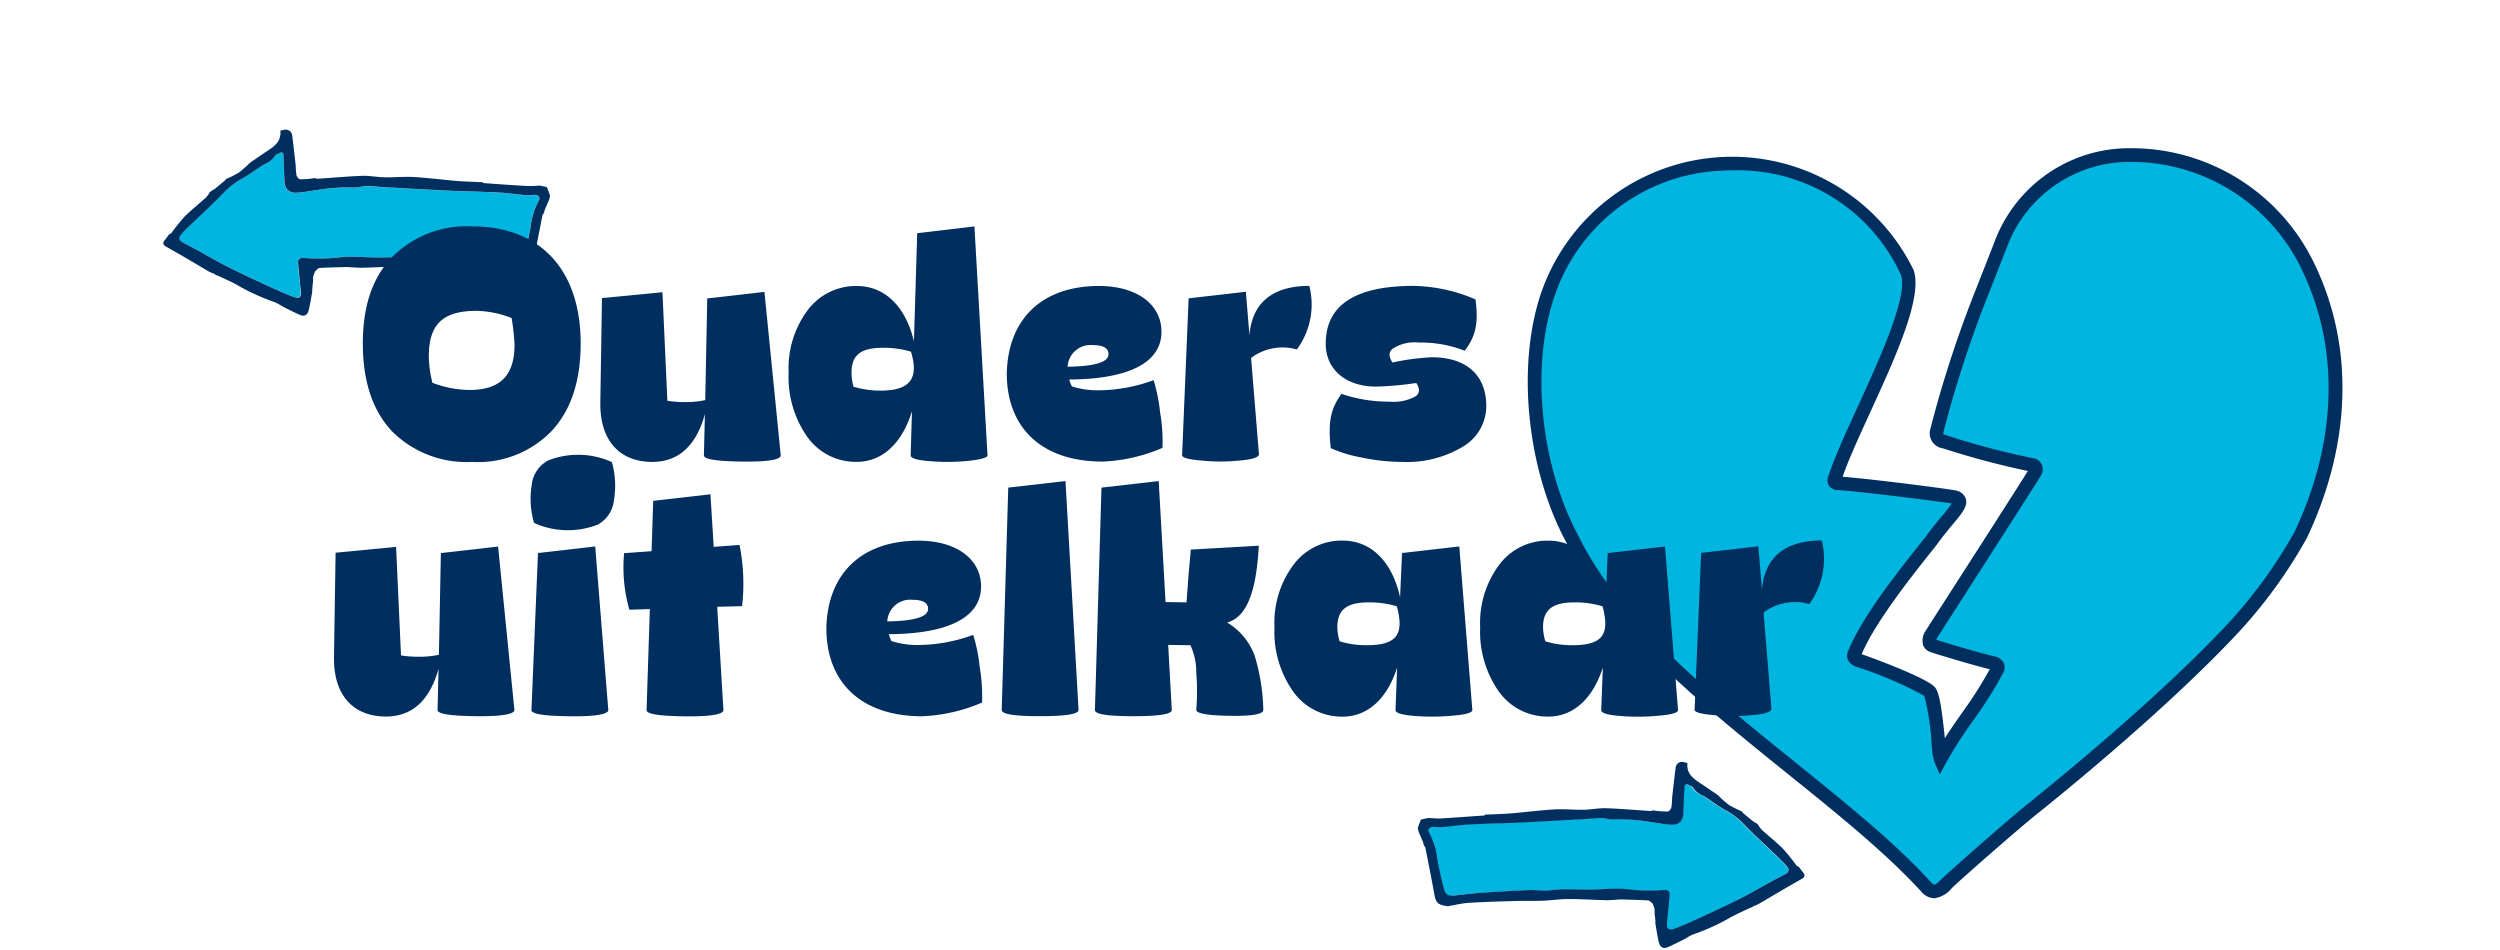 <svg xmlns="http://www.w3.org/2000/svg" width="236.796" height="90" viewBox="0 0 236.796 90"><path d="M26.832,14.508c.033.858.08,1.719.091,2.576,0,.786.4,1.229,1.2,1.179.683-.044,1.361-.182,2.042-.277a18.048,18.048,0,0,1,3.42-.218c.376.016.755-.13,1.134-.133.493,0,.985.064,1.478.091,2.07.117,4.15.241,6.212.338,1.588.075,3.176.094,4.765.177.882.047,1.765.18,2.647.255a7.257,7.257,0,0,0,.808-.031c.324,0,.573.293.407.534a6.565,6.565,0,0,0-.8,2.618c-.183.9-.374,1.737-.6,2.592-.166.656-.329.83-1.12.745s-1.638-.194-2.463-.252q-2.229-.155-4.466-.255c-.537-.022-1.076.061-1.61.045s-1.132-.117-1.7-.128c-.83,0-1.68.036-2.521.028-.9,0-1.8-.086-2.706-.078-.667,0-1.331.133-2,.153a20.3,20.3,0,0,1-2.274-.028c-.526-.042-.576.224-.554.606.07.78.15,1.558.227,2.338s-.085.957-.83.664c-.979-.382-1.937-.83-2.886-1.27-1.107-.515-2.213-1.035-3.32-1.591-.935-.479-1.837-1.015-2.767-1.522-.481-.276-.98-.5-1.455-.777a.4.4,0,0,1-.181-.53.387.387,0,0,1,.1-.126,8.214,8.214,0,0,1,.7-.731c1.138-1.106,2.319-2.155,3.409-3.3a7.57,7.57,0,0,1,1.851-1.384c.695-.387,1.315-.9,2.006-1.3a2.071,2.071,0,0,0,.944-.75c.1-.174.4-.24.6-.356Z" style="fill:#00b6e0"/><path d="M29.654,26.229v.39c-.016.172-.036.343-.052.515l-.025.252v.235c-.108.589-.191,1.187-.338,1.768-.08.382-.357.631-.772.459-.509-.21-1-.467-1.494-.713-.324-.164-.625-.382-.963-.515A20.882,20.882,0,0,1,22.64,27.1c-.609-.371-1.278-.642-1.937-.961h0l-.277-.1h0l-.1-.083h0l-.481-.2h0c-.9-.532-1.8-1.066-2.7-1.591-.482-.277-.974-.554-1.458-.83-.308-.178-.252-.4-.056-.631a5.48,5.48,0,0,0,.335-.438h0l.1-.1h0c.052-.025.124-.034.158-.075a18.9,18.9,0,0,1,1.247-1.561c.648-.65,1.384-1.22,2.051-1.837a2.855,2.855,0,0,0,.354-.492l.152-.122.349-.208.027-.025.886-.738h0l.088-.094a.069.069,0,0,0,.031-.061,9.4,9.4,0,0,0,1.226-.612,9.937,9.937,0,0,0,1.04-.927.038.038,0,0,0,.044-.03l1.494-1.016.028-.016c.722-.473,1.431-.944,1.312-1.979h0l.351-.072a.606.606,0,0,1,.749.417.517.517,0,0,1,.02.1c.114.882.216,1.768.313,2.653.041.379.028.767.1,1.14.031.147.227.363.354.371a9.769,9.769,0,0,0,1.2-.083l.133-.039a1.09,1.09,0,0,0,.31.069c1.4-.088,2.791-.216,4.191-.276.725-.023,1.456.13,2.186.144.9.016,1.8-.084,2.7-.031,1.336.075,2.67.252,4.006.365.761.064,1.525.081,2.288.119h.225c.049.031.1.086.155.092,1.364.1,2.728.2,4.095.276a10.209,10.209,0,0,0,1.106-.036h.117l.619.133a.1.1,0,0,0,.056.053c.088.249.177.5.276.747-.024.11-.047.221-.071.335l-.05.132c-.056.128-.111.258-.164.385l-.232.526h0l-.022.141-.094.232c-.025.02-.069.033-.075.056-.277,1.441-.581,2.88-.83,4.324-.169.969-.31,1.146-1.3,1.295a18.608,18.608,0,0,0-1.978-.323c-1.5-.1-3.01-.136-4.516-.18-.83-.025-1.679,0-2.518-.025s-1.616-.155-2.423-.158c-1.19,0-2.38.083-3.57.108-.426,0-.852-.042-1.278-.066h-.332c-.794.024-1.591.033-2.385.088-.147,0-.277.208-.424.316l-.1.276ZM26.832,14.508l-.2-.088c-.2.116-.5.182-.6.357a2.033,2.033,0,0,1-.944.75c-.691.4-1.311.91-2.006,1.3a7.6,7.6,0,0,0-1.851,1.384c-1.09,1.145-2.271,2.213-3.409,3.3a8.379,8.379,0,0,0-.686.736.4.4,0,0,0-.043.558.4.4,0,0,0,.126.1c.476.276.974.514,1.456.777.921.506,1.823,1.043,2.767,1.522,1.087.553,2.2,1.076,3.32,1.591.955.443,1.906.888,2.886,1.27.758.293.924.127.83-.664s-.152-1.566-.235-2.358c-.033-.381.016-.647.553-.606a19.848,19.848,0,0,0,2.275.028c.666-.019,1.331-.144,2-.152.9,0,1.8.069,2.706.077.831,0,1.68-.041,2.521-.027.554,0,1.129.113,1.7.127s1.074-.066,1.611-.044c1.488.066,2.98.152,4.466.254.83.058,1.643.155,2.462.252s.955-.088,1.121-.744q.327-1.291.586-2.6a6.722,6.722,0,0,1,.8-2.618c.166-.241-.083-.553-.407-.534a7.266,7.266,0,0,1-.808.031c-.883-.075-1.765-.208-2.648-.255-1.588-.083-3.176-.1-4.765-.177-2.069-.1-4.15-.221-6.211-.338-.493-.027-.985-.1-1.478-.091-.379,0-.758.149-1.134.133a18.157,18.157,0,0,0-3.415.218c-.681.094-1.358.233-2.042.277-.8.05-1.19-.393-1.2-1.179C26.912,16.227,26.865,15.355,26.832,14.508Z" style="fill:#002e5f"/><path d="M218.7,25.446c-5.409-12.2-24-15.464-29.235-2.194-.756,1.912-1.384,3.542-1.937,4.928a109.973,109.973,0,0,0-4.081,12.62c-.178.944.553,1,.785,1.074a72.189,72.189,0,0,0,8.287,2.177.424.424,0,0,1,.312.512.445.445,0,0,1-.087.172c-1.788,2.858-9.663,15.085-9.787,15.306-.3.518-.354.933.047,1.107.171.078,3.9,1.22,5.705,1.644.678.16.554.437.407.722-1.464,2.886-3.8,5.534-5.329,8.364-.161-.376-.462-5.86-1.054-6.388-.811-.725-4.906-2.322-6.572-2.892-.755-.257-.6-.468-.465-.8,1.295-3.157,4.909-7.673,7.194-10.542,1.849-2.6,3.531-3.741,2.214-4.151-.257-.08-8.362-1.151-11.029-1.311-.6-.036-.327-.415-.241-.673,1.6-4.867,7.944-15.918,6.8-19.271-6.633-14.64-28.915-13.675-34.12,2.338-2.316,7.119-1.032,16.516,2.438,22.932,6.392,12.986,24.457,22.93,33.591,33,.716.637,1.142.277,1.884-.443,1.043-1,6.345-5.647,7.985-6.961a199.677,199.677,0,0,0,19.222-17.324,45.935,45.935,0,0,0,6.3-8.716C221.717,42.643,222.613,33.656,218.7,25.446Z" style="fill:#00b6e0"/><path d="M183.215,85.082a1.661,1.661,0,0,1-1.107-.489c-3.4-3.741-7.944-7.4-12.756-11.278-8.3-6.694-16.9-13.614-20.984-21.918-3.7-6.851-4.729-16.491-2.474-23.419a19.138,19.138,0,0,1,35.362-2.4c.88,2.562-1.677,8.157-4.151,13.558-1.051,2.3-2.047,4.477-2.573,6.021,2.988.235,10.412,1.2,10.791,1.317a1.184,1.184,0,0,1,.874.775c.2.692-.329,1.334-1.217,2.4-.443.529-.993,1.187-1.547,1.968-2.213,2.766-5.81,7.279-7.1,10.345l.047.017c.911.312,5.747,2.086,6.8,3.021.448.4.675,1.472,1.032,4.917.512-.8,1.057-1.583,1.594-2.352a39.412,39.412,0,0,0,2.662-4.178c-1.818-.437-5.473-1.552-5.706-1.66a1.079,1.079,0,0,1-.617-.656,1.644,1.644,0,0,1,.277-1.364c.05-.088.67-1.054,2.579-4.029,2.33-3.627,5.81-9.036,7.075-11.067a77.27,77.27,0,0,1-8.024-2.139,1.442,1.442,0,0,1-1.223-1.807,110.149,110.149,0,0,1,4.114-12.728c.554-1.384,1.182-3.016,1.937-4.931a13.625,13.625,0,0,1,12.916-8.968A19.225,19.225,0,0,1,219.3,25.161c3.683,7.748,3.406,16.9-.783,25.769a46.174,46.174,0,0,1-6.409,8.879c-6.588,7.086-16.43,15.1-19.291,17.39-1.58,1.262-6.9,5.919-7.941,6.918A2.586,2.586,0,0,1,183.215,85.082ZM164.231,16.133c-.371,0-.745,0-1.107.03a17.489,17.489,0,0,0-15.99,12.219c-2.15,6.616-1.168,15.838,2.4,22.429,3.97,8.068,12.451,14.9,20.647,21.5,4.836,3.915,9.421,7.6,12.825,11.367.232.2.249.207.96-.476,1.106-1.052,6.4-5.695,8.024-7,2.842-2.274,12.623-10.238,19.153-17.26a45.6,45.6,0,0,0,6.187-8.553c4.02-8.511,4.3-17.271.777-24.667v-.017a17.915,17.915,0,0,0-16.3-10.368,12.4,12.4,0,0,0-11.743,8.149c-.755,1.912-1.383,3.542-1.937,4.928a109.836,109.836,0,0,0-4.045,12.5.471.471,0,0,0,0,.23,1.135,1.135,0,0,0,.222.074.442.442,0,0,1,.135.036,73.155,73.155,0,0,0,8.193,2.159,1.031,1.031,0,0,1,.764.6,1.107,1.107,0,0,1-.1,1.06c-1.134,1.818-4.657,7.3-7.23,11.311-1.325,2.067-2.471,3.852-2.546,3.979a1.831,1.831,0,0,0-.116.235c.722.235,3.874,1.19,5.459,1.561a1.316,1.316,0,0,1,.936.633,1.106,1.106,0,0,1-.1,1.01,39.091,39.091,0,0,1-2.842,4.5,41.68,41.68,0,0,0-2.49,3.874l-.636,1.176-.526-1.229a8.3,8.3,0,0,1-.255-1.821,24.3,24.3,0,0,0-.683-4.394,37.47,37.47,0,0,0-6.306-2.708,1.455,1.455,0,0,1-.935-.7,1.083,1.083,0,0,1,.058-.907c1.353-3.3,4.936-7.778,7.308-10.742.575-.811,1.142-1.491,1.6-2.036a12.87,12.87,0,0,0,.877-1.126c-.916-.153-8.337-1.107-10.791-1.27a1.015,1.015,0,0,1-.858-.438,1.058,1.058,0,0,1,0-1l.033-.086c.532-1.615,1.572-3.893,2.676-6.3,2.144-4.7,4.817-10.539,4.125-12.556A16.981,16.981,0,0,0,164.231,16.133Z" style="fill:#002e5f"/><path d="M159.463,74.308c-.033.866-.083,1.732-.094,2.595,0,.794-.407,1.24-1.209,1.187-.692-.041-1.384-.18-2.062-.276a18.531,18.531,0,0,0-3.442-.222c-.376.017-.761-.13-1.142-.133-.5,0-.994.067-1.489.094-2.089.117-4.175.241-6.264.341-1.6.075-3.2.094-4.8.177-.894.047-1.782.183-2.673.257-.277.022-.553-.027-.816-.03-.324,0-.573.293-.407.537a6.675,6.675,0,0,1,.808,2.639c.183.908.371,1.752.592,2.618.169.664.332.846,1.129.752s1.66-.2,2.49-.254q2.25-.155,4.5-.257c.553-.023,1.085.06,1.624.047s1.14-.119,1.71-.13c.847-.014,1.693.035,2.54.027.91,0,1.818-.086,2.728-.077.673,0,1.342.133,2.015.155a20.659,20.659,0,0,0,2.294-.031c.528-.041.581.224.553.612-.069.786-.149,1.571-.227,2.357s.086.966.852.67c.985-.385,1.937-.83,2.908-1.281,1.107-.518,2.236-1.043,3.335-1.605.94-.482,1.851-1.024,2.766-1.533.487-.277.991-.5,1.47-.783a.4.4,0,0,0,.181-.538.4.4,0,0,0-.1-.123,8.392,8.392,0,0,0-.694-.742c-1.146-1.107-2.338-2.175-3.434-3.32a7.628,7.628,0,0,0-1.867-1.384c-.7-.393-1.329-.91-2.023-1.309a2.1,2.1,0,0,1-.952-.755c-.1-.177-.4-.243-.606-.362Z" style="fill:#00b6e0"/><path d="M156.649,85.882l-.1-.277c-.142-.11-.277-.3-.424-.315-.794-.055-1.591-.064-2.385-.091h-.332c-.426.022-.852.074-1.278.066-1.19-.028-2.38-.108-3.57-.108-.808,0-1.616.127-2.424.158s-1.679,0-2.517.025c-1.506.044-3.014.083-4.516.177-.664.044-1.32.213-1.981.324-.985-.147-1.126-.324-1.295-1.293-.252-1.447-.554-2.883-.83-4.324,0-.023-.047-.036-.072-.056l-.1-.232-.019-.141h0l-.23-.523c-.055-.128-.108-.258-.163-.385-.017-.044-.034-.091-.053-.135-.022-.111-.047-.222-.069-.335.088-.246.18-.5.277-.745a.111.111,0,0,0,.055-.052l.62-.133h.116c.368,0,.736.058,1.107.036,1.367-.083,2.728-.188,4.092-.277.055,0,.1-.061.158-.094h.221c.764-.038,1.53-.055,2.291-.119,1.337-.113,2.67-.29,4.007-.368.9-.05,1.8.05,2.7.033.73,0,1.461-.166,2.186-.143,1.383.047,2.8.174,4.192.262a1.1,1.1,0,0,0,.31-.069l.133.039a9.006,9.006,0,0,0,1.195.08c.127,0,.324-.221.351-.368.075-.373.061-.761.1-1.14.1-.885.2-1.771.312-2.653a.606.606,0,0,1,.666-.54.531.531,0,0,1,.1.02l.354.088h0c-.122,1.029.592,1.5,1.311,1.973l.031.017,1.494,1.015a.038.038,0,0,0,.044.03,9.535,9.535,0,0,0,1.041.927,9.33,9.33,0,0,0,1.225.612.061.061,0,0,0,.028.058l.091.1h0l.883.739.028.022.351.21.152.122a2.9,2.9,0,0,0,.352.492c.68.617,1.405,1.187,2.05,1.838a19.149,19.149,0,0,1,1.251,1.56c.03.042.1.05.154.075h0l.1.094h0c.111.144.216.3.335.437.2.233.252.454-.058.631-.481.277-.974.553-1.455.83-.9.526-1.8,1.06-2.7,1.588h0l-.479.2h0l-.1.083h0l-.277.1h0c-.645.319-1.314.59-1.937.961a20.851,20.851,0,0,1-3.367,1.516c-.338.13-.639.351-.963.514-.5.247-.985.5-1.494.714-.424.175-.7-.077-.794-.459-.144-.581-.227-1.179-.335-1.771v-.232a1.032,1.032,0,0,0-.022-.255c-.017-.171-.036-.343-.053-.512v-.39Zm2.8-8.943c0,.786-.4,1.229-1.2,1.176-.686-.041-1.364-.18-2.045-.277a18.312,18.312,0,0,0-3.414-.221c-.374.019-.753-.127-1.132-.13-.492,0-.985.064-1.48.091-2.07.117-4.15.241-6.209.338-1.588.075-3.179.094-4.765.177-.885.044-1.765.18-2.648.255a7.3,7.3,0,0,1-.81-.031c-.324,0-.57.291-.4.534a6.566,6.566,0,0,1,.8,2.618c.183.9.365,1.737.587,2.6.166.656.329.83,1.106.744s1.641-.193,2.463-.252q2.234-.154,4.469-.254c.534-.025,1.073.058,1.61.044s1.132-.119,1.7-.127c.83,0,1.68.036,2.518.028.905,0,1.807-.086,2.709-.078.667,0,1.331.133,2,.152a20.061,20.061,0,0,0,2.274-.027c.526-.045.576.221.553.606q-.108,1.165-.227,2.338c-.077.78.086.957.844.664.98-.382,1.937-.83,2.886-1.27,1.107-.515,2.214-1.035,3.321-1.591.935-.479,1.837-1.016,2.767-1.522.484-.277.982-.5,1.458-.778a.4.4,0,0,0,.176-.535.377.377,0,0,0-.093-.12,8.24,8.24,0,0,0-.686-.736c-1.14-1.107-2.319-2.156-3.409-3.3a7.57,7.57,0,0,0-1.851-1.384c-.695-.387-1.317-.9-2.006-1.3a2.06,2.06,0,0,1-.944-.749c-.1-.175-.4-.241-.6-.357l-.194.088C159.51,75.221,159.463,76.081,159.449,76.939Z" style="fill:#002e5f"/><path d="M37.092,40.811c-1.826-1.981-2.726-4.74-2.726-8.27s.9-6.2,2.726-8.146a9.947,9.947,0,0,1,7.62-2.953C51.187,21.442,55,25.562,55,32.53c0,3.53-.9,6.289-2.729,8.27a9.684,9.684,0,0,1-7.556,2.952A9.978,9.978,0,0,1,37.092,40.811Zm11.646-8.176a23.236,23.236,0,0,0-.277-2.51,9.548,9.548,0,0,0-3.32-.681c-3.1,0-4.524,1.176-4.524,4.306a10.665,10.665,0,0,0,.343,2.507,9.993,9.993,0,0,0,3.506.68c2.847,0,4.272-1.3,4.272-4.3Z" style="fill:#002e5f"/><path d="M73.953,43.133c0,.4-1.206.619-3.655.586s-3.625-.216-3.625-.586l.094-3.905c-.83,3-2.509,4.524-4.98,4.524-3.066,0-4.956-1.984-4.925-5.578l.155-9.942,5.73-.553.465,10.282a10.687,10.687,0,0,0,1.7.125A9.054,9.054,0,0,0,66.8,37.9l.188-9.632,5.418-.622Z" style="fill:#002e5f"/><path d="M76.5,41.428A9.825,9.825,0,0,1,74.7,35.3a9.186,9.186,0,0,1,1.8-5.919,5.7,5.7,0,0,1,4.646-2.291c2.819,0,4.679,2.136,5.42,5.235l.31-10.238,5.42-.642,1.24,21.682c0,.216-.62.4-1.826.526a20.043,20.043,0,0,1-3.625.03c-1.209-.091-1.829-.276-1.829-.553l.125-4.184c-.866,2.85-2.665,4.8-5.235,4.8A5.626,5.626,0,0,1,76.5,41.428Zm9.789-8.115a8.893,8.893,0,0,0-2.634-.371c-2.014,0-3,.589-3,2.355a5.2,5.2,0,0,0,.186,1.33A8.757,8.757,0,0,0,83.405,37C86.222,37,87.057,35.831,86.285,33.313Z" style="fill:#002e5f"/><path d="M109.888,39.1a15.781,15.781,0,0,1,.218,3.32,15.849,15.849,0,0,1-5.669,1.3c-5.7,0-9.076-3.127-9.076-8.362.125-5.2,3.379-8.27,8.735-8.27,3.561,0,5.916,1.734,5.916,4.335,0,2.975-3.19,4.491-8.735,4.524a3.8,3.8,0,0,0,.249.651,7.943,7.943,0,0,0,2.57.37,15.325,15.325,0,0,0,5.175-.96A16.4,16.4,0,0,1,109.888,39.1Zm-8.766-4.366c2.57-.031,3.874-.435,3.874-1.176,0-.59-.5-.869-1.489-.869a2.175,2.175,0,0,0-2.385,2.045Z" style="fill:#002e5f"/><path d="M122.837,33.1a4.977,4.977,0,0,0-4.336.8l.744,9.131c0,.277-.619.495-1.826.589a17.568,17.568,0,0,1-3.625,0c-1.209-.094-1.828-.276-1.828-.495l.619-14.867,5.421-.622.34,4.122c.219-2.883,1.984-4.679,5.67-4.679A7.166,7.166,0,0,1,122.837,33.1Z" style="fill:#002e5f"/><path d="M129.046,43.348a12.679,12.679,0,0,1-3-.9c-.249-2.385-.064-3.685,1.021-5.141a13.791,13.791,0,0,0,4.543.736,4.282,4.282,0,0,0,2.51-.528c.371-.308.371-.711.03-1.237a31.569,31.569,0,0,1-3.81.34c-2.85,0-4.77-1.61-4.77-4.059,0-3.652,2.786-5.481,8.331-5.481a15.534,15.534,0,0,1,5.855,1.281c.277,2.105.092,3.409-1.023,4.864a11.24,11.24,0,0,0-4.336-.775,3.75,3.75,0,0,0-2.538.62c-.343.34-.309.742.031,1.27a22.351,22.351,0,0,1,3.716-.5c3.251,0,5.171,1.66,5.171,4.615a4.452,4.452,0,0,1-2.2,3.844,10.289,10.289,0,0,1-5.763,1.455A18.408,18.408,0,0,1,129.046,43.348Z" style="fill:#002e5f"/><path d="M48.724,67.247c0,.4-1.206.619-3.655.589s-3.625-.216-3.625-.589l.094-3.9c-.83,3-2.509,4.521-4.98,4.521-3.066,0-4.956-1.981-4.925-5.575l.154-9.942,5.731-.553.465,10.285a11.009,11.009,0,0,0,1.7.124,9.3,9.3,0,0,0,1.89-.185l.186-9.635,5.42-.62Z" style="fill:#002e5f"/><path d="M50.586,49.53a8.155,8.155,0,0,1-.218-3.625,2.977,2.977,0,0,1,1.549-2.291,7.75,7.75,0,0,1,6.04.155,8.239,8.239,0,0,1,.186,3.655,2.952,2.952,0,0,1-1.517,2.261A7.755,7.755,0,0,1,50.586,49.53Zm.371,2.85,5.42-.62,1.24,15.495c0,.4-1.209.62-3.655.589s-3.625-.216-3.625-.589Z" style="fill:#002e5f"/><path d="M70.287,57.413l-2.355.061.59,9.786c0,.4-1.21.62-3.656.59s-3.624-.216-3.624-.59l.31-9.57-1.937.063a14.519,14.519,0,0,1-.5-5.359l2.6-.186.155-4.77,5.421-.62.31,4.981,2.446-.186A18.632,18.632,0,0,1,70.287,57.413Z" style="fill:#002e5f"/><path d="M92.8,63.223a15.924,15.924,0,0,1,.216,3.321,15.94,15.94,0,0,1-5.67,1.3c-5.7,0-9.075-3.126-9.075-8.364.124-5.2,3.378-8.268,8.735-8.268,3.564,0,5.918,1.735,5.918,4.336,0,2.974-3.193,4.491-8.735,4.521a3.518,3.518,0,0,0,.246.65,7.9,7.9,0,0,0,2.571.374,15.339,15.339,0,0,0,5.174-.96A15.355,15.355,0,0,1,92.8,63.223Zm-8.766-4.366c2.571-.033,3.874-.434,3.874-1.179,0-.586-.495-.866-1.486-.866a2.168,2.168,0,0,0-2.38,2.042Z" style="fill:#002e5f"/><path d="M95.5,46.185l5.421-.62,1.239,21.682c0,.4-1.206.589-3.655.589s-3.625-.185-3.625-.589Z" style="fill:#002e5f"/><path d="M118.828,62.075a18.765,18.765,0,0,1,.83,5.172q0,.606-3.16.553c-2.106-.03-3.157-.219-3.19-.553a22.142,22.142,0,0,0,0-3.531,5.991,5.991,0,0,0-.554-2.6l-2.106-.03.341,6.162c0,.4-1.209.589-3.655.589s-3.625-.185-3.625-.589l.62-21.062,5.42-.62.65,11.46,1.984.031.186-2.49c.091-1.107.185-1.954.216-2.51l6.444-.371c-.249,4.831-1.334,6.815-3,7.28A6.075,6.075,0,0,1,118.828,62.075Z" style="fill:#002e5f"/><path d="M122.516,65.545a9.828,9.828,0,0,1-1.8-6.134,9.183,9.183,0,0,1,1.8-5.916,5.688,5.688,0,0,1,4.646-2.291c2.85,0,4.739,2.166,5.451,5.357l.185-4.181,5.423-.62,1.237,15.495c0,.249-.62.434-1.826.528a20.6,20.6,0,0,1-3.625.031c-1.209-.094-1.826-.277-1.826-.554l.152-4.026c-.9,2.82-2.692,4.646-5.171,4.646A5.676,5.676,0,0,1,122.516,65.545Zm9.789-8.116a8.862,8.862,0,0,0-2.634-.373c-1.981,0-3,.589-3,2.355a4.9,4.9,0,0,0,.216,1.333,8.61,8.61,0,0,0,2.54.371C132.242,61.115,133.047,60.155,132.305,57.429Z" style="fill:#002e5f"/><path d="M142,65.545a9.822,9.822,0,0,1-1.8-6.134A9.178,9.178,0,0,1,142,53.5a5.688,5.688,0,0,1,4.646-2.291c2.85,0,4.739,2.166,5.45,5.357l.186-4.181,5.423-.62,1.237,15.495c0,.249-.62.434-1.826.528a20.6,20.6,0,0,1-3.625.031c-1.209-.094-1.826-.277-1.826-.554l.152-4.037c-.9,2.82-2.692,4.646-5.171,4.646A5.647,5.647,0,0,1,142,65.545Zm9.789-8.116a8.862,8.862,0,0,0-2.634-.373c-1.981,0-3,.589-3,2.355a4.9,4.9,0,0,0,.216,1.333,8.61,8.61,0,0,0,2.54.371C151.735,61.115,152.532,60.155,151.79,57.429Z" style="fill:#002e5f"/><path d="M171.38,57.214a4.983,4.983,0,0,0-4.335.8l.741,9.131c0,.277-.62.495-1.826.589a18,18,0,0,1-3.625,0c-1.206-.094-1.826-.276-1.826-.5l.62-14.867,5.42-.619.341,4.12c.215-2.881,1.981-4.677,5.666-4.677A7.286,7.286,0,0,1,171.38,57.214Z" style="fill:#002e5f"/></svg>